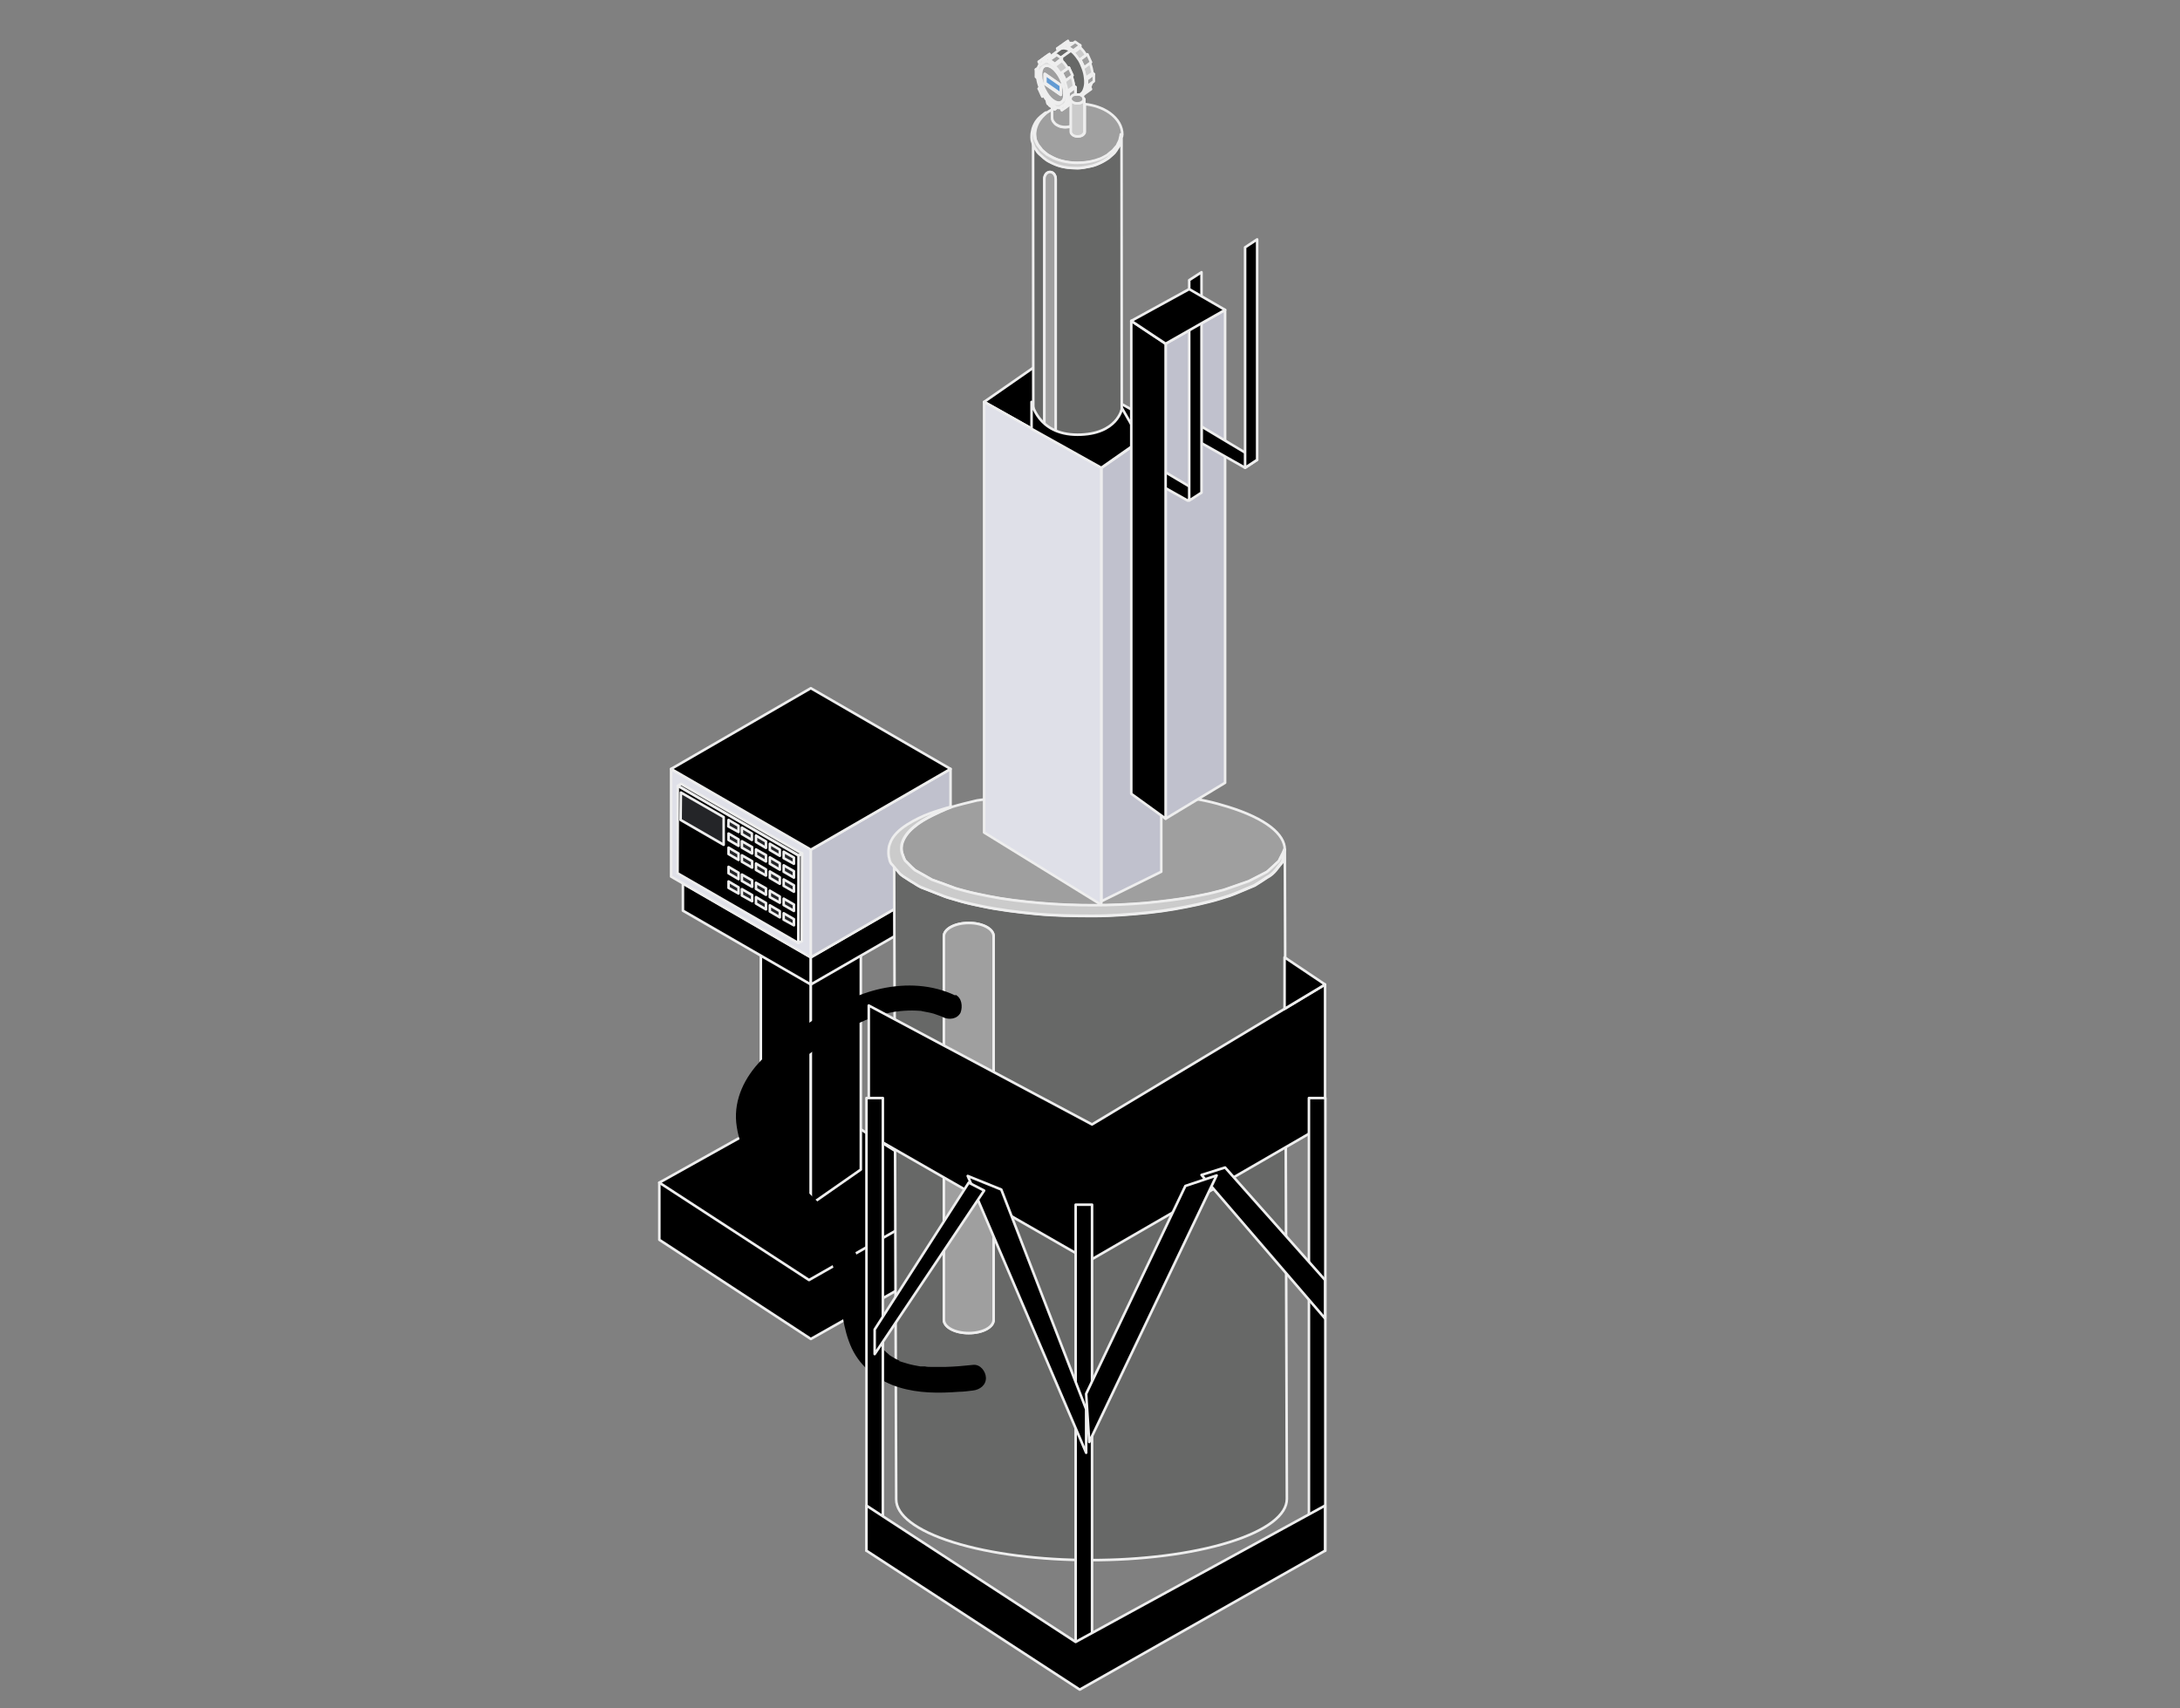 <?xml version="1.0" encoding="UTF-8"?>
<svg id="_圖層_1" data-name="圖層_1" xmlns="http://www.w3.org/2000/svg" version="1.1" viewBox="0 0 850.4 666.4">
  <rect x="0" y="0" width="850.4" height="666.4" fill="#808080" stroke="none"/>
  <!-- Generator: Adobe Illustrator 29.0.1, SVG Export Plug-In . SVG Version: 2.1.0 Build 192)  -->
  <defs>
    <style>
      .st0 {
        fill: #c0c1cd;
      }

      .st0, .st1, .st2, .st3, .st4, .st5, .st6, .st7, .st8, .st9, .st10 {
        stroke: #eee;
        stroke-linecap: round;
        stroke-linejoin: round;
      }

      .st1 {
        fill: #676867;
      }

      .st2 {
        fill: #242528;
      }

      .st3 {
        fill: #dfdfdf;
      }

      .st4 {
        fill: #cbcbcb;
      }

      .st5 {
        fill: #424142;
      }

      .st7 {
        fill: #494949;
      }

      .st8 {
        fill: #dfe0e8;
      }

      .st9 {
        fill: #9f9f9f;
      }

      .st10 {
        fill: #639bd3;
      }
    </style>
  </defs>
  <polygon class="st6" points="383.9 156.8 407.2 140.6 453 166.3 429.6 182.5 383.9 156.8"/>
  <g>
    <polygon class="st6" points="375.3 465.4 375.3 489 316.3 522.4 257.2 483.7 257.2 461.4 375.3 465.4"/>
    <polygon class="st6" points="316.3 428.4 375.3 465.4 315.6 499.4 257.2 461.4 316.3 428.4"/>
    <polygon class="st6" points="296.8 454.9 316.3 469.9 316.3 346.3 296.8 346.3 296.8 454.9"/>
    <polygon class="st6" points="316.3 469.9 335.8 456.3 335.8 346.3 316.3 346.3 316.3 469.9"/>
    <g>
      <g>
        <polygon class="st6" points="266.4 344.7 266.4 355.3 316.3 384.1 316.3 373.5 266.4 344.7"/>
        <polygon class="st6" points="316.3 373.5 366.1 344.7 366.1 355.4 316.3 384.1 316.3 373.5"/>
      </g>
      <g>
        <g>
          <polygon class="st8" points="261.8 342 261.8 300 316.3 331.5 316.3 373.5 261.8 342"/>
          <polygon class="st0" points="316.3 331.5 370.8 300 370.8 342 316.3 373.5 316.3 331.5"/>
          <polygon class="st6" points="261.8 300 316.3 331.5 370.8 300 316.3 268.5 261.8 300"/>
        </g>
        <g>
          <g>
            <polygon class="st5" points="311.5 333.8 312.9 333 312.8 367.2 311.4 367.9 311.5 333.8"/>
            <polygon class="st7" points="264.4 306.6 265.7 305.8 312.9 333 311.5 333.8 264.4 306.6"/>
            <polygon class="st6" points="311.5 333.8 311.4 367.9 264.3 340.7 264.4 306.6 311.5 333.8"/>
          </g>
          <g>
            <polygon class="st2" points="282.3 318.8 282.3 329.6 265.5 319.9 265.6 309.2 282.3 318.8"/>
            <g>
              <polygon class="st2" points="288.1 322.2 288.1 324.6 284.1 322.4 284.2 319.9 288.1 322.2"/>
              <polygon class="st2" points="293.3 325.2 293.3 327.7 289.4 325.4 289.4 322.9 293.3 325.2"/>
              <polygon class="st2" points="298.8 328.3 298.8 330.8 294.9 328.5 294.9 326 298.8 328.3"/>
              <polygon class="st2" points="304.2 331.5 304.2 333.9 300.3 331.6 300.3 329.2 304.2 331.5"/>
              <polygon class="st2" points="309.7 334.6 309.7 337 305.7 334.8 305.7 332.3 309.7 334.6"/>
              <polygon class="st2" points="288.1 327.5 288.1 330 284.2 327.7 284.2 325.2 288.1 327.5"/>
              <polygon class="st2" points="293.4 330.5 293.4 333 289.4 330.7 289.4 328.2 293.4 330.5"/>
              <polygon class="st2" points="298.8 333.6 298.8 336.1 294.9 333.8 294.9 331.4 298.8 333.6"/>
              <polygon class="st2" points="304.2 336.8 304.2 339.3 300.3 337 300.3 334.5 304.2 336.8"/>
              <polygon class="st2" points="309.7 339.9 309.7 342.4 305.7 340.1 305.7 337.6 309.7 339.9"/>
              <polygon class="st2" points="288.1 333 288.1 335.5 284.2 333.2 284.2 330.7 288.1 333"/>
              <polygon class="st2" points="293.4 336 293.4 338.5 289.4 336.2 289.4 333.7 293.4 336"/>
              <polygon class="st2" points="298.8 339.2 298.8 341.6 294.9 339.4 294.9 336.9 298.8 339.2"/>
              <polygon class="st2" points="304.2 342.3 304.2 344.8 300.3 342.5 300.3 340 304.2 342.3"/>
              <polygon class="st2" points="309.7 345.4 309.7 347.9 305.7 345.6 305.7 343.1 309.7 345.4"/>
              <polygon class="st2" points="288.1 340.5 288.1 343 284.2 340.7 284.2 338.2 288.1 340.5"/>
              <polygon class="st2" points="293.4 343.5 293.4 346 289.4 343.7 289.4 341.2 293.4 343.5"/>
              <polygon class="st2" points="298.8 346.6 298.8 349.1 294.9 346.8 294.9 344.4 298.8 346.6"/>
              <polygon class="st2" points="304.2 349.8 304.2 352.2 300.3 350 300.3 347.5 304.2 349.8"/>
              <polygon class="st2" points="309.7 352.9 309.7 355.4 305.7 353.1 305.7 350.6 309.7 352.9"/>
              <polygon class="st2" points="288.1 346.2 288.1 348.6 284.2 346.4 284.2 343.9 288.1 346.2"/>
              <polygon class="st2" points="293.4 349.2 293.4 351.6 289.4 349.4 289.4 346.9 293.4 349.2"/>
              <polygon class="st2" points="298.8 352.3 298.8 354.8 294.9 352.5 294.9 350 298.8 352.3"/>
              <polygon class="st2" points="304.2 355.5 304.2 357.9 300.3 355.6 300.3 353.2 304.2 355.5"/>
              <polygon class="st2" points="309.7 358.6 309.7 361 305.7 358.8 305.7 356.3 309.7 358.6"/>
            </g>
          </g>
        </g>
      </g>
    </g>
  </g>
  <g>
    <path class="st1" d="M349.7,339.2c-.3-.4-.6-.7-.9-1.1l.8,246.9c0,6,7.5,12.1,22.2,16.7,29.6,9.3,77.8,9.3,107.7,0,15-4.7,22.5-10.8,22.5-16.9l-.8-253.4h0c0,.1-.1.6-.2,1.5-.1.5-.2,1-.3,1.7-.2.6,0,1.5-.8,2.3-1.4,1.4-2.5,3.9-5.6,5.5-1.4.9-2.8,1.9-4.8,3.1-2,.8-4,1.7-6.2,2.6-1.2.5-1.9.8-3.6,1.4-1.2.4-2.5.8-3.8,1.2-2.5.8-5.6,1.5-8.5,2.2-6,1.3-12.4,2.5-19.3,3.2s-14.1,1.3-21.5,1.3-14.9-.1-22.3-.8c-7.4-.7-14.8-1.6-21.7-3.1-3.5-.7-6.9-1.5-10.1-2.5l-2.4-.7c-.5-.2-.5-.1-1.5-.5l-1-.4-4.1-1.6-4.1-1.6c-2-1-2.1-1.3-3.9-2.3-1-.7-2.1-1.3-3.1-2-1.6-1.1-1.4-1.4-2.7-2.7ZM368.2,365.3c0-2.9,4.3-5.2,9.7-5.2s9.7,2.3,9.7,5.2v149.6c0,2.9-4.3,5.2-9.7,5.2s-9.7-2.3-9.7-5.2v-149.6Z"/>
    <path class="st9" d="M499.7,334.5c-.4.7-.4,1.4-1.4,2.1-.8.7-1.7,1.5-2.6,2.4-.5.4-1,1-1.5,1.3-.7.4-1.5.8-2.3,1.2-1.5.8-3.1,1.6-4.7,2.4-2.1.7-4.3,1.5-6.6,2.3-1.1.4-2.1.7-3.2,1.1-1.3.3-2.6.7-3.9,1-2.7.7-5.3,1.1-8.1,1.7-5.8,1-12,1.8-18.5,2.4-13.1,1.1-27.3,1.2-41.2,0-6.9-.6-13.8-1.4-20.2-2.7-3.2-.7-6.4-1.3-9.3-2.1l-2.2-.6c-.2-.1-1.1-.3-.8-.2l-1.1-.4-4.3-1.6-4.2-1.5-2.8-1.6-3.4-1.9c-.5-.2-1.8-1.6-2-1.7-.8-.7-1.5-1.5-2.2-2.2-.3-.2-.7-1.6-.9-2-.7-1.6-.7-2.7-.5-4.2,1.1-5.4,7.4-9.3,11.9-11.5,4.6-2.3,7.7-3.4,7.7-3.4,3-.9,6.3-1.7,9.7-2.5,0,0,24.4-4,50.8-3.1s35.4,1.9,47.2,5.6c14.8,4.6,22.1,10.7,22.1,16.7,0,0-.2.5-.6,1.4-.3.4-.6.9-.9,1.6Z"/>
    <path class="st4" d="M347.1,329.3c1-3.2,3.8-5.7,6.8-7.6s6-3.3,8.7-4.3c2.6-1,4.9-1.6,6.4-2.1,1.5-.4,2.3-.6,2.3-.6,0,0-3.1,1.1-7.7,3.4-4.5,2.2-10.8,6.1-11.9,11.5-.2,1.4-.2,2.5.5,4.2.2.4.6,1.7.9,2,.7.7,1.5,1.4,2.2,2.2.3.2,1.5,1.6,2,1.7l3.4,1.9,2.8,1.6,4.2,1.5,4.3,1.6,1.1.4c-.2-.1.6.1.8.2l2.2.6c2.9.8,6.1,1.5,9.3,2.1,6.4,1.3,13.3,2.1,20.2,2.7,13.9,1.2,28.1,1.1,41.2,0,6.5-.6,12.7-1.4,18.5-2.4,2.8-.6,5.5-1,8.1-1.7,1.3-.3,2.6-.7,3.9-1,1.1-.4,2.2-.7,3.2-1.1,2.3-.8,4.5-1.6,6.6-2.3,1.7-.9,3.3-1.7,4.7-2.4.8-.4,1.6-.8,2.3-1.2.5-.3,1-.9,1.5-1.3,1-.9,1.8-1.6,2.6-2.4,1-.7.9-1.4,1.4-2.1.3-.6.6-1.2.8-1.6.4-.9.6-1.4.6-1.4,0,0-.1.5-.2,1.4-.1.5-.2,1-.3,1.7-.2.6,0,1.5-.8,2.3-1.4,1.4-2.5,3.9-5.6,5.5-1.4.9-2.8,1.9-4.8,3.1-2,.8-4,1.7-6.2,2.6-1.2.5-1.9.8-3.6,1.4-1.2.4-2.5.8-3.8,1.2-2.5.8-5.6,1.5-8.5,2.2-6,1.3-12.4,2.5-19.3,3.2s-14.1,1.3-21.5,1.3-14.9-.1-22.3-.8c-7.4-.7-14.8-1.6-21.7-3.1-3.5-.7-6.9-1.5-10.1-2.5l-2.4-.7c-.5-.2-.5-.1-1.5-.5l-1-.4-4.1-1.6-4.1-1.6c-2-1-2.1-1.3-3.9-2.3-1-.7-2.1-1.3-3.1-2-1.6-1.1-1.4-1.4-2.7-2.7-.3-.4-.6-.7-.9-1.1s-.7-.8-1-1.1c-.8-1.3-.5-1.6-.9-2.7-.2-1.4-.2-3.4.4-4.9Z"/>
    <path class="st9" d="M377.9,360.1c5.4,0,9.7,2.3,9.7,5.2v149.6c0,2.9-4.3,5.2-9.7,5.2s-9.7-2.3-9.7-5.2v-149.6c0-2.9,4.4-5.2,9.7-5.2Z"/>
  </g>
  <g>
    <path class="st1" d="M403.2,56.5c-.1-.2-.1-.4-.2-.6l.2,258c0,3.1,1.7,6.2,5,8.5,6.7,4.7,17.6,4.8,24.4,0s5.1-5.5,5.1-8.6l-.2-261.4h0v.7c0,.2,0,.5-.1.9,0,.3,0,.8-.2,1.2-.3.7-.6,2-1.3,2.8-.3.5-.6,1-1.1,1.6-.4.4-.9.9-1.4,1.3-.3.2-.4.4-.8.7-.3.2-.6.4-.9.6-.6.4-1.3.8-1.9,1.1-1.4.7-2.8,1.3-4.4,1.6s-3.2.7-4.9.7-3.4-.1-5-.4c-1.7-.3-3.3-.8-4.9-1.6s-1.6-.8-2.3-1.3l-.5-.4q-.1-.1-.3-.2l-.2-.2-.9-.8-.9-.8c-.5-.5-.5-.6-.9-1.2-.2-.3-.5-.7-.7-1-.4-.4-.4-.6-.7-1.2ZM407.4,69.8c0-1.5,1-2.7,2.2-2.7s2.2,1.2,2.2,2.7v240.4c0,1.5-1,2.7-2.2,2.7s-2.2-1.2-2.2-2.7V69.8Z"/>
    <path class="st9" d="M437.2,54c-.1.3-.1.7-.3,1.1-.2.4-.4.8-.6,1.2s-.2.5-.3.6c-.2.2-.3.4-.5.6-.3.4-.7.8-1.1,1.3-.5.4-1,.8-1.5,1.2-.2.2-.5.4-.7.6-.3.2-.6.3-.9.5-.6.4-1.2.6-1.8.9-1.3.5-2.7.9-4.2,1.2-3,.5-6.2.6-9.3,0-1.6-.3-3.1-.7-4.6-1.4-.7-.3-1.4-.7-2.1-1.1l-.5-.3c-.1,0-.2-.2-.2-.1l-.2-.2-1-.8-.9-.8-.6-.8-.8-1c-.1-.1-.4-.8-.5-.9-.2-.4-.3-.7-.5-1.1-.1-.1-.2-.8-.2-1-.1-.8-.2-1.4-.1-2.1.3-2.8,1.7-4.8,2.7-5.9,1.1-1.2,1.8-1.7,1.8-1.7.7-.5,1.4-.9,2.2-1.3v3.3c0,.7.3,1.4.9,2,.2.2.4.4.6.6.3.2.7.4,1.1.6,1.5.6,3.3.6,4.8.1v2.1c0,.5.3.9.8,1.3,1,.7,2.6.7,3.7,0,.5-.4.8-.8.8-1.3v-10.8c3.5.4,6.9,1.5,9.6,3.4,3.4,2.4,5,5.5,5,8.5,0,0-.1.2-.1.7-.3.2-.4.5-.5.8Z"/>
    <path class="st4" d="M402.6,51.4c.2-1.6.9-2.9,1.5-3.9.7-1,1.4-1.7,2-2.2s1.1-.8,1.4-1.1c.3-.2.5-.3.5-.3,0,0-.7.6-1.8,1.7-1,1.1-2.4,3.1-2.7,5.9-.1.7,0,1.3.1,2.1,0,.2.1.9.2,1,.2.4.3.7.5,1.1.1.1.3.8.5.9l.8,1,.6.8.9.8,1,.8.2.2c-.1,0,.1.1.2.1l.5.3c.7.4,1.4.7,2.1,1.1,1.5.7,3,1.1,4.6,1.4,3.1.6,6.4.5,9.3,0,1.5-.3,2.9-.7,4.2-1.2.6-.3,1.2-.5,1.8-.9s.6-.3.9-.5c.2-.2.5-.4.7-.6.5-.4,1-.8,1.5-1.2.4-.4.7-.9,1.1-1.3.2-.2.4-.4.5-.6.1-.1.2-.4.3-.6.2-.4.4-.8.6-1.2s.2-.7.3-1.1c.1-.3.1-.6.2-.8.1-.5.1-.7.1-.7v.7c0,.2,0,.5-.1.9,0,.3,0,.8-.2,1.2-.3.7-.6,2-1.3,2.8-.3.5-.6,1-1.1,1.6-.4.4-.9.9-1.4,1.3-.3.2-.4.4-.8.7-.3.2-.6.4-.9.6-.6.4-1.3.8-1.9,1.1-1.4.7-2.8,1.3-4.4,1.6s-3.2.7-4.9.7-3.4-.1-5-.4c-1.7-.3-3.3-.8-4.9-1.6s-1.6-.8-2.3-1.3l-.5-.4q-.1-.1-.3-.2l-.2-.2-.9-.8-.9-.8c-.5-.5-.5-.6-.9-1.2-.2-.3-.5-.7-.7-1-.4-.6-.3-.7-.6-1.4-.1-.2-.1-.4-.2-.6-.1-.2-.1-.4-.2-.6-.2-.6-.1-.8-.2-1.4,0-.5,0-1.5.2-2.3Z"/>
    <path class="st9" d="M411.4,42.6l.8-.6c.6.1,1.1.1,1.6,0l.4.9,1.5-1,2.1-1.6v8.9c-1.5.5-3.3.5-4.8-.1-.4-.2-.8-.4-1.1-.6-.2-.2-.5-.4-.6-.6-.6-.6-.9-1.3-.9-2v-4.2l1,.9Z"/>
    <path class="st9" d="M409.4,41l-.6-.4c-.2-.1-.3-.5-.3-.9l.9.7v.6Z"/>
    <path class="st9" d="M409.4,40.4l-.9-.7v-.4c.3.4.6.8.9,1.1h0Z"/>
    <polygon class="st4" points="425.2 33.9 425.6 34.8 422.8 36.8 422.4 35.9 425.2 33.9"/>
    <path class="st3" d="M421.8,36.5c.2-.2.4-.4.6-.6h0l.4.9-.7.5c-.3-.2-.5-.3-.9-.4l.6-.4Z"/>
    <polygon class="st4" points="412.4 19 415.1 17 416.6 16 413.9 18 412.4 19"/>
    <path class="st3" d="M423.4,33.3q0,0,0,0c0,0,0,0,0,0h0Z"/>
    <path class="st3" d="M414.3,18.8h0s0,0,0,0h0Z"/>
    <path class="st3" d="M422.4,35.9h0s.1,0,0,0c.1,0,0,0,0,0Z"/>
    <path class="st3" d="M423.4,30.4s0,0,0,0h0c0,0,0,0,0,0Z"/>
    <path class="st3" d="M422.5,26.6h0Z"/>
    <path class="st3" d="M414.3,18.8h0c-.3,0-.5.2-.8.4l-.7.5-.4-.8,1.5-1,.4.9Z"/>
    <polygon class="st4" points="413.9 18 416.6 16 417 16.8 414.3 18.8 413.9 18"/>
    <path class="st4" d="M422.5,35.8c.5-.6.8-1.4.9-2.4h0c0,0,.6.3.6.3l1.9-1.4c-.2.6-.4,1.2-.8,1.6l-2.6,1.9c-.1,0,0,0,0,0Z"/>
    <path class="st4" d="M416.6,19.1c-.8-.4-1.6-.5-2.3-.3h0l2.7-2c.5,0,1,0,1.6,0l-1.9,1.4v.9Z"/>
    <polygon class="st9" points="424 30.9 426.7 28.9 426.7 31.7 425.9 32.3 424 33.7 424 30.9"/>
    <polygon class="st4" points="423.4 30.5 426.1 28.5 426.7 28.9 424 30.9 423.4 30.5"/>
    <path class="st3" d="M423.5,32c0-.5,0-1-.1-1.5h0l.6.4v2.8l-.6-.4h0c.1-.4.1-.8.1-1.3Z"/>
    <polygon class="st4" points="418.7 20.6 418.7 19.7 421.4 17.7 421.4 18.6 418.7 20.6"/>
    <path class="st3" d="M416.6,19.1v-.8l2.1,1.4v.8c-.3-.3-.7-.6-1-.8-.4-.2-.7-.4-1.1-.6Z"/>
    <path class="st4" d="M423.4,30.4c-.2-1.3-.5-2.6-.9-3.8h0l.4-.3,2.3-1.7c.5,1.3.8,2.6,1,3.9l-2.8,1.9c0,0,0,0,0,0Z"/>
    <path class="st4" d="M418.7,20.6l2.7-2c.9.8,1.7,1.8,2.3,3l-2.8,1.9c-.6-1.1-1.4-2.1-2.2-2.9Z"/>
    <path class="st4" d="M421,23.5h0l2.7-2,.4-.3-2.7,2-.4.3Z"/>
    <polygon class="st9" points="421.4 23.3 424.2 21.2 425.6 24.3 425.2 24.6 422.9 26.3 421.4 23.3"/>
    <path class="st3" d="M421,23.5l.4-.3,1.4,3-.4.3h0c-.3-1-.8-2-1.4-3Z"/>
    <polygon class="st9" points="416.6 18.3 418.6 16.9 419.4 16.3 421.4 17.7 418.7 19.7 416.6 18.3"/>
    <path class="st1" d="M414.3,18.9s0,0,0,0c.7-.2,1.5,0,2.3.3.3.2.7.3,1,.6l-3.9,2.8-1.6-1.1-.8.6c-.6,0-1.1,0-1.6,0h0c0,0,3-2.3,3-2.3l.7-.5c.3-.3.6-.4.9-.4Z"/>
    <path class="st1" d="M419.5,34l-.6-.4c-.1-1.3-.5-2.6-1-3.9l.4-.3-1.4-3-.4.3c-.7-1.2-1.5-2.2-2.3-3v-.8l-.4-.3,3.9-2.8c.3.2.7.5,1,.8h0c.8.8,1.6,1.8,2.3,2.9h0c.6,1,1,2.1,1.4,3.1h0c.5,1.3.8,2.6.9,3.8h0c.1.6.1,1.1.1,1.6s0,.9-.1,1.4h0c-.2,1.1-.5,1.9-.9,2.5h0c-.2.2-.4.5-.6.6l-.5.4c-.6,0-1.2,0-1.7,0v-2.9Z"/>
    <polygon class="st4" points="405.2 34.6 405.6 34.3 405.6 34.3 405.2 34.6"/>
    <polygon class="st3" points="405.6 34.3 405.7 34.3 407.2 37.3 407.1 37.4 406.6 37.7 405.2 34.6 405.6 34.3"/>
    <path class="st4" d="M414.5,39.4h-.2.2Z"/>
    <path class="st4" d="M406.6,26.4c-.4.7-.6,1.6-.6,2.7,0,3.7,2.1,8.1,4.7,10l-.6.4c-2.5-1.9-4.6-6.3-4.6-9.9s.3-2.4.8-3.1h.3Z"/>
    <path class="st4" d="M414.2,39.6l-1.2.8c-.7.1-1.6-.1-2.6-.7h0l.6-.4c1.2.8,2.3.8,3.2.3Z"/>
    <path class="st4" d="M410.8,39.1h0q.1.1.2.1l-.6.4c-.1,0-.1-.1-.2-.1l.6-.4Z"/>
    <path class="st4" d="M411.4,41.8c.3.1.5.2.8.3l-.8.6v-.9Z"/>
    <path class="st4" d="M404.1,27.1l.8-.6c-.1.3-.2.6-.2,1l-.6-.4Z"/>
    <polygon class="st3" points="409.4 40.4 409.4 40.1 411.4 41.5 411.4 41.8 411.4 42.6 410.3 41.8 409.4 41.2 409.4 41 409.4 40.4"/>
    <path class="st4" d="M414.2,39.6c.1,0,.1-.1.2-.1h.1c-.4.5-.9.8-1.5,1l1.2-.9Z"/>
    <polygon class="st3" points="404.8 27.7 404.8 30.5 404.6 30.4 404.1 30 404.1 27.1 404.7 27.5 404.8 27.7"/>
    <path class="st4" d="M404.7,27.5v.2c0,0,0-.2,0-.2Z"/>
    <path class="st4" d="M406.4,26.5c.1,0,.2-.3.4-.4-.1,0-.1.2-.2.3h-.2Z"/>
    <polygon class="st4" points="415.6 42 415.2 41.1 417.8 39.2 417.8 40.4 415.6 42"/>
    <polygon class="st4" points="413.7 41.8 413.7 41.8 415.1 40.8 413.7 41.8"/>
    <polygon class="st3" points="414.2 43 413.8 42.1 413.7 41.8 415.1 40.8 415.2 41.1 415.6 42 414.2 43"/>
    <polygon class="st4" points="405.2 24.1 407.9 22.1 409.4 21.1 406.7 23.1 405.2 24.1"/>
    <path class="st9" d="M414.4,39.5c.1,0,.1-.1.2-.1.4-.7.7-1.7.7-3,0-3.7-2.1-8.2-4.8-10-1.5-1-2.8-1-3.6-.2-.1,0-.1.2-.2.3-.4.7-.6,1.6-.6,2.7,0,3.7,2.1,8.1,4.7,10h.1s.1,0,.1.1c1.2.8,2.3.9,3.2.4,0,0,0-.2.2-.2ZM413.8,36.6v.4l-6.2-4.4v-3.8l.3.2,6,4.2v3.4Z"/>
    <polygon class="st1" points="413.8 36.6 413.8 37 407.5 32.7 407.5 28.9 407.8 29.1 407.8 32.4 413.8 36.6"/>
    <polygon class="st10" points="407.8 32.4 407.8 29.1 413.8 33.3 413.8 36.6 407.8 32.4"/>
    <path class="st3" d="M405.8,25.2v-.3c-.4.4-.7,1-.9,1.6-.1.3-.2.6-.2,1h.2v3h-.2c.1,1.2.5,2.5,1,3.8h.1c0,0,1.4,2.9,1.4,2.9h-.1c.4.8.9,1.5,1.4,2.1.3.4.6.7.9,1v-.2l2.1,1.4v.2c.3.1.5.2.8.3.6.1,1.1.1,1.6,0v-.3h-.1l1.5-1v.3c.6-.6.9-1.5,1.1-2.6h-.2v-3h.2c-.1-.6-.2-1.2-.4-1.9-.2-.7-.4-1.3-.6-2h-.1c0,0-1.4-2.9-1.4-2.9h.1c0,0-.2,0-.2,0h.2c-.7-1.2-1.5-2.2-2.3-3v.2l-2-1.4v-.2c-.9-.4-1.7-.5-2.3-.3v.3c.1,0-1.6,1-1.6,1ZM405.6,29.7c0-1.4.3-2.4.8-3.1.1,0,.2-.3.4-.4.9-.8,2.2-.8,3.6.2,2.6,1.9,4.8,6.4,4.8,10s-.3,2.3-.7,3h0c-.4.6-.9.9-1.5,1.1-.7.1-1.6-.1-2.6-.7h0c-.1,0-.1-.1-.2-.1-2.5-2.1-4.6-6.5-4.6-10Z"/>
    <polygon class="st3" points="407.1 24 407.2 24.2 405.8 25.2 405.6 25 405.2 24.1 406.7 23.1 407.1 24"/>
    <polygon class="st4" points="407.1 24 406.7 23.1 409.4 21.1 409.8 21.9 409.8 22 407.1 24"/>
    <path class="st4" d="M415.2,41.1c.5-.6.8-1.5,1-2.6l.6.4,1.1-.8c-.1.2-.1.5-.1.7v-.2.6l-2.6,1.9Z"/>
    <path class="st4" d="M409.4,23.4v.8c-.9-.4-1.7-.5-2.3-.3l2.7-2c.5,0,1,0,1.6,0l-2,1.5Z"/>
    <path class="st9" d="M416.8,36.1l2.7-2v2.8c-.4,0-.7.2-1,.4s-.5.5-.6.8l-1.1.8v-2.8Z"/>
    <polygon class="st4" points="418.9 33.6 419.5 34 416.8 36.1 416.2 35.6 418.9 33.6"/>
    <polygon class="st3" points="416.8 36.1 416.8 38.9 416.2 38.5 416 38.4 416 35.5 416.2 35.6 416.8 36.1"/>
    <polygon class="st4" points="411.5 24.9 414.2 22.8 414.2 23.7 411.5 25.7 411.5 24.9"/>
    <polygon class="st3" points="411.5 24.9 411.5 25.7 411.5 25.9 409.4 24.5 409.4 24.2 409.4 23.4 411.5 24.9"/>
    <path class="st4" d="M415.7,31.4l2.3-1.7c.5,1.3.8,2.6,1,3.9l-2.7,2c-.1-.7-.2-1.3-.4-2-.2-.7-.4-1.3-.6-2h0l.4-.2Z"/>
    <polygon class="st4" points="413.7 28.8 413.8 28.7 413.8 28.7 413.7 28.8"/>
    <path class="st4" d="M414.2,23.7c.9.8,1.7,1.8,2.3,3l-2.8,2c-.7-1.1-1.5-2.1-2.3-2.9l2.8-2.1Z"/>
    <polygon class="st4" points="416.5 26.7 417 26.4 414.2 28.4 413.8 28.7 413.8 28.7 413.6 28.7 413.8 28.6 416.5 26.7"/>
    <polygon class="st9" points="415.7 31.4 414.2 28.4 417 26.4 418.4 29.4 418 29.7 415.7 31.4"/>
    <polygon class="st3" points="413.8 28.7 414.2 28.4 415.7 31.4 415.3 31.7 415.3 31.7 415.1 31.8 413.7 28.8 413.8 28.7"/>
    <polygon class="st9" points="411.5 24.9 409.4 23.4 411.4 22 412.2 21.4 413.8 22.5 414.2 22.8 411.5 24.9"/>
    <path class="st4" d="M422.2,52.7c-1,.7-2.7.7-3.7,0-.5-.4-.8-.8-.8-1.3v-12.8.2h0c0,.2.1.2.1.3,0,0,0,.1.1.1,0,.1.1.1.2.2,0,0,0,.1.1.1.1.1.2.2.3.3,1,.7,2.6.7,3.7,0,.1-.1.2-.2.3-.3,0,0,0-.1.1-.1q.1-.1.2-.2s0-.1.1-.1c0-.1.1-.1.1-.2h0v-.3h0v12.8c0,.5-.3.9-.8,1.3Z"/>
    <path class="st9" d="M422.9,38.9c0,.1-.1.1-.1.2,0,0,0,.1-.1.1,0,.1-.1.1-.2.2,0,0,0,.1-.1.1-.1.1-.2.2-.3.3-1,.7-2.7.7-3.7,0-.1-.1-.2-.2-.3-.3h-.1q-.1-.2-.2-.3s0-.1-.1-.1c0-.1-.1-.1-.1-.2h0c0-.3,0-.6.1-.8.1-.3.3-.6.6-.8.3-.2.6-.3,1-.4.6,0,1.2,0,1.7,0,.3,0,.6.2.9.4h.1c.5.4.7.8.7,1.3v.2c.2,0,.2.1.2.1Z"/>
    <path class="st9" d="M409.6,67.1c1.2,0,2.2,1.2,2.2,2.7v240.4c0,1.5-1,2.7-2.2,2.7s-2.2-1.2-2.2-2.7V69.8c0-1.5,1-2.7,2.2-2.7Z"/>
  </g>
  <polygon class="st8" points="383.9 156.8 383.9 324.8 429.6 353 429.6 182.5 383.9 156.8"/>
  <polygon class="st0" points="429.7 351.6 453 340.1 453 166.3 429.7 182.5 429.7 351.6"/>
  <polygon class="st0" points="454.7 319.4 477.9 305.4 477.9 120.9 454.7 134.1 454.7 319.4"/>
  <polygon class="st6" points="490.4 179.4 468.7 166.4 468.7 172.9 485.7 182.5 490.4 179.4"/>
  <polygon class="st6" points="468 192.2 446.2 179.2 446.2 185.7 463.3 195.3 468 192.2"/>
  <polygon class="st6" points="485.7 182.5 490.4 179.4 490.4 93.4 485.7 96.5 485.7 182.5"/>
  <polygon class="st6" points="463.9 195.3 468.7 192.2 468.7 106.2 463.9 109.3 463.9 195.3"/>
  <path class="st6" d="M437.7,159.3s-1.7,10.3-17.4,10.3-17.9-12.8-17.9-12.8v10.5l27.2,15.2,15.3-10.7-7.2-12.5Z"/>
  <path d="M372.7,388.4c-9.1-4.3-19.1-4.8-28.9-2.7-9.3,2-17.9,6.5-25.7,11.7-3.8,2.5-7.5,5.2-11.2,7.9-3.5,2.6-6.9,5.3-10,8.4-6.3,6.5-10.6,15-9.7,24.3,1,9.7,6,18.2,12.3,25.5,5.5,6.5,12.2,11.9,17.8,18.3.7.7,1.3,1.5,1.9,2.3.1,0,.6.8.2.3s0,0,.1,0c.3.5.7,1,1,1.4,1.2,1.7,2.2,3.4,3.1,5.2.2.5.5.9.7,1.4.1.2.4.9,0,0,.1.2.2.5.3.7.4,1,.7,1.9,1,2.9.6,1.9,1,3.9,1.3,5.9,1.5,8.2,1.8,16.5,5.4,24.2,3.6,7.6,10.6,12.8,18.5,15.2,7.5,2.3,15.5,2.3,23.3,1.7,1.8,0,3.7-.3,5.5-.5,2.6-.3,5.1-2.1,5-5-.1-2.5-2.2-5.3-5-5-3.6.4-7.2.7-10.8.8h-5.5c-.8,0-1.7,0-2.5-.2-.5,0-1,0-1.4,0s-.4,0-.5,0c-.6,0,1.1.2.1,0-1.7-.3-3.4-.6-5.1-1.1-.8-.2-1.5-.5-2.3-.7-.2,0-.4-.2-.6-.2-.4,0-.5-.4.3,0-.4-.2-.8-.4-1.2-.6-.7-.3-1.4-.7-2-1.1-.4-.2-.8-.5-1.1-.7-.1,0-.3-.2-.4-.3-.5-.3.8.7.1,0-.6-.5-1.2-1-1.8-1.6s-.6-.7-.9-1c-.1,0-.2-.3-.3-.4-.4-.5-.4-.4,0,0-.4-.4-3.1-4.6-2.8-4.9,0,0,.3.9.1.3-.1-.2-.2-.5-.3-.7-.2-.4-.3-.8-.4-1.2-.3-1-.6-1.9-.8-2.9-.9-3.8-1.4-7.6-1.9-11.4-.5-3.8-1.1-7.7-2.2-11.4-1.2-4-3.1-7.9-5.4-11.4-4.6-6.9-10.6-12.5-16.5-18.3-3-2.9-5.8-5.9-8.4-9.1-.5-.6.4.6,0,0-.1-.2-.3-.3-.4-.5-.3-.5-.7-.9-1-1.4-.6-.9-1.2-1.8-1.7-2.7s-1.1-1.8-1.6-2.8-.4-.9-.6-1.3l-.3-.6c-.6-1.2.2.6-.1,0-.7-1.9-1.4-3.8-1.8-5.8,0-.2-.1-.4-.1-.6-.2-.9,0,0,0,0-.1-.5-.1-.9-.1-1.4-.1-1.1-.1-2.1,0-3.2v-.6c.1-1,0,0,0,0,0-.5.2-1,.3-1.4.2-1,.5-2,.9-3,0,0,.1-.5.2-.5-.1,0-.4.8-.1,0l.6-1.2c.5-.9,1-1.8,1.5-2.6.2-.4.5-.7.8-1.1.1-.2.5-.8-.1,0,.1-.2.2-.3.4-.4.6-.8,1.3-1.6,2-2.3,1.3-1.4,2.8-2.7,4.3-4,.7-.6,1.4-1.2,2.1-1.8.3-.2,1.2-.9.4-.3.5-.4.9-.7,1.4-1.1,1.7-1.3,3.4-2.5,5.1-3.7,3.6-2.5,7.2-5,11-7.2s3.9-2.2,5.8-3.2c1-.5,2-1,3-1.4.2-.1.4-.2.6-.3-.9.4-.1.1,0,0,.6-.2,1.1-.4,1.7-.6,2-.8,4.1-1.4,6.2-1.9,1-.3,2.1-.5,3.2-.7.5-.1,1-.2,1.5-.2-1.1.2.5,0,.8-.1,2.1-.2,4.3-.3,6.4-.2.6,0,1.1.1,1.7.1s.4.1.6.1c.8.1-.8-.1-.1,0,1,.2,2.1.4,3.1.6s2,.5,3,.9c.5.2.9.3,1.4.5.2.1.8.4,0,0,.3.1.5.2.8.4,2.4,1.1,5.5.7,6.8-1.8.9-2.4.5-5.8-2-7h0Z"/>
  <polygon class="st6" points="516.9 384.1 426 438.7 338.9 392.3 338.9 442.6 424.9 491.9 516.9 438.7 516.9 384.1"/>
  <rect class="st6" x="510.6" y="428.4" width="6.4" height="176.6"/>
  <rect class="st6" x="419.6" y="470" width="6.4" height="176.6"/>
  <rect class="st6" x="338" y="428.4" width="6.4" height="176.6"/>
  <polygon class="st6" points="516.9 384.1 501.1 373.5 501.1 393.6 516.9 384.1"/>
  <polygon class="st6" points="516.9 587.4 419.6 640.6 338 587.4 338 605 421.2 659.2 516.9 605 516.9 587.4"/>
  <polygon class="st6" points="477.9 455.5 516.9 499.4 516.9 514.4 468.7 458.4 477.9 455.5"/>
  <polygon class="st6" points="424.9 562.6 474.6 458.6 462.4 462.7 423.7 543.8 424.9 562.6"/>
  <polygon class="st6" points="390.6 464.1 423.7 549.8 423.7 566.8 377.5 458.8 390.6 464.1"/>
  <polygon class="st6" points="383.9 464.5 341.2 528.3 341.2 518.7 377.9 461.4 383.9 464.5"/>
  <polygon class="st6" points="454.7 134.1 441.3 125.2 441.3 309.7 454.7 319.4 454.7 134.1"/>
  <polygon class="st6" points="477.9 120.9 463.9 112.8 441.3 125.2 454.7 134.1 477.9 120.9"/>
</svg>
